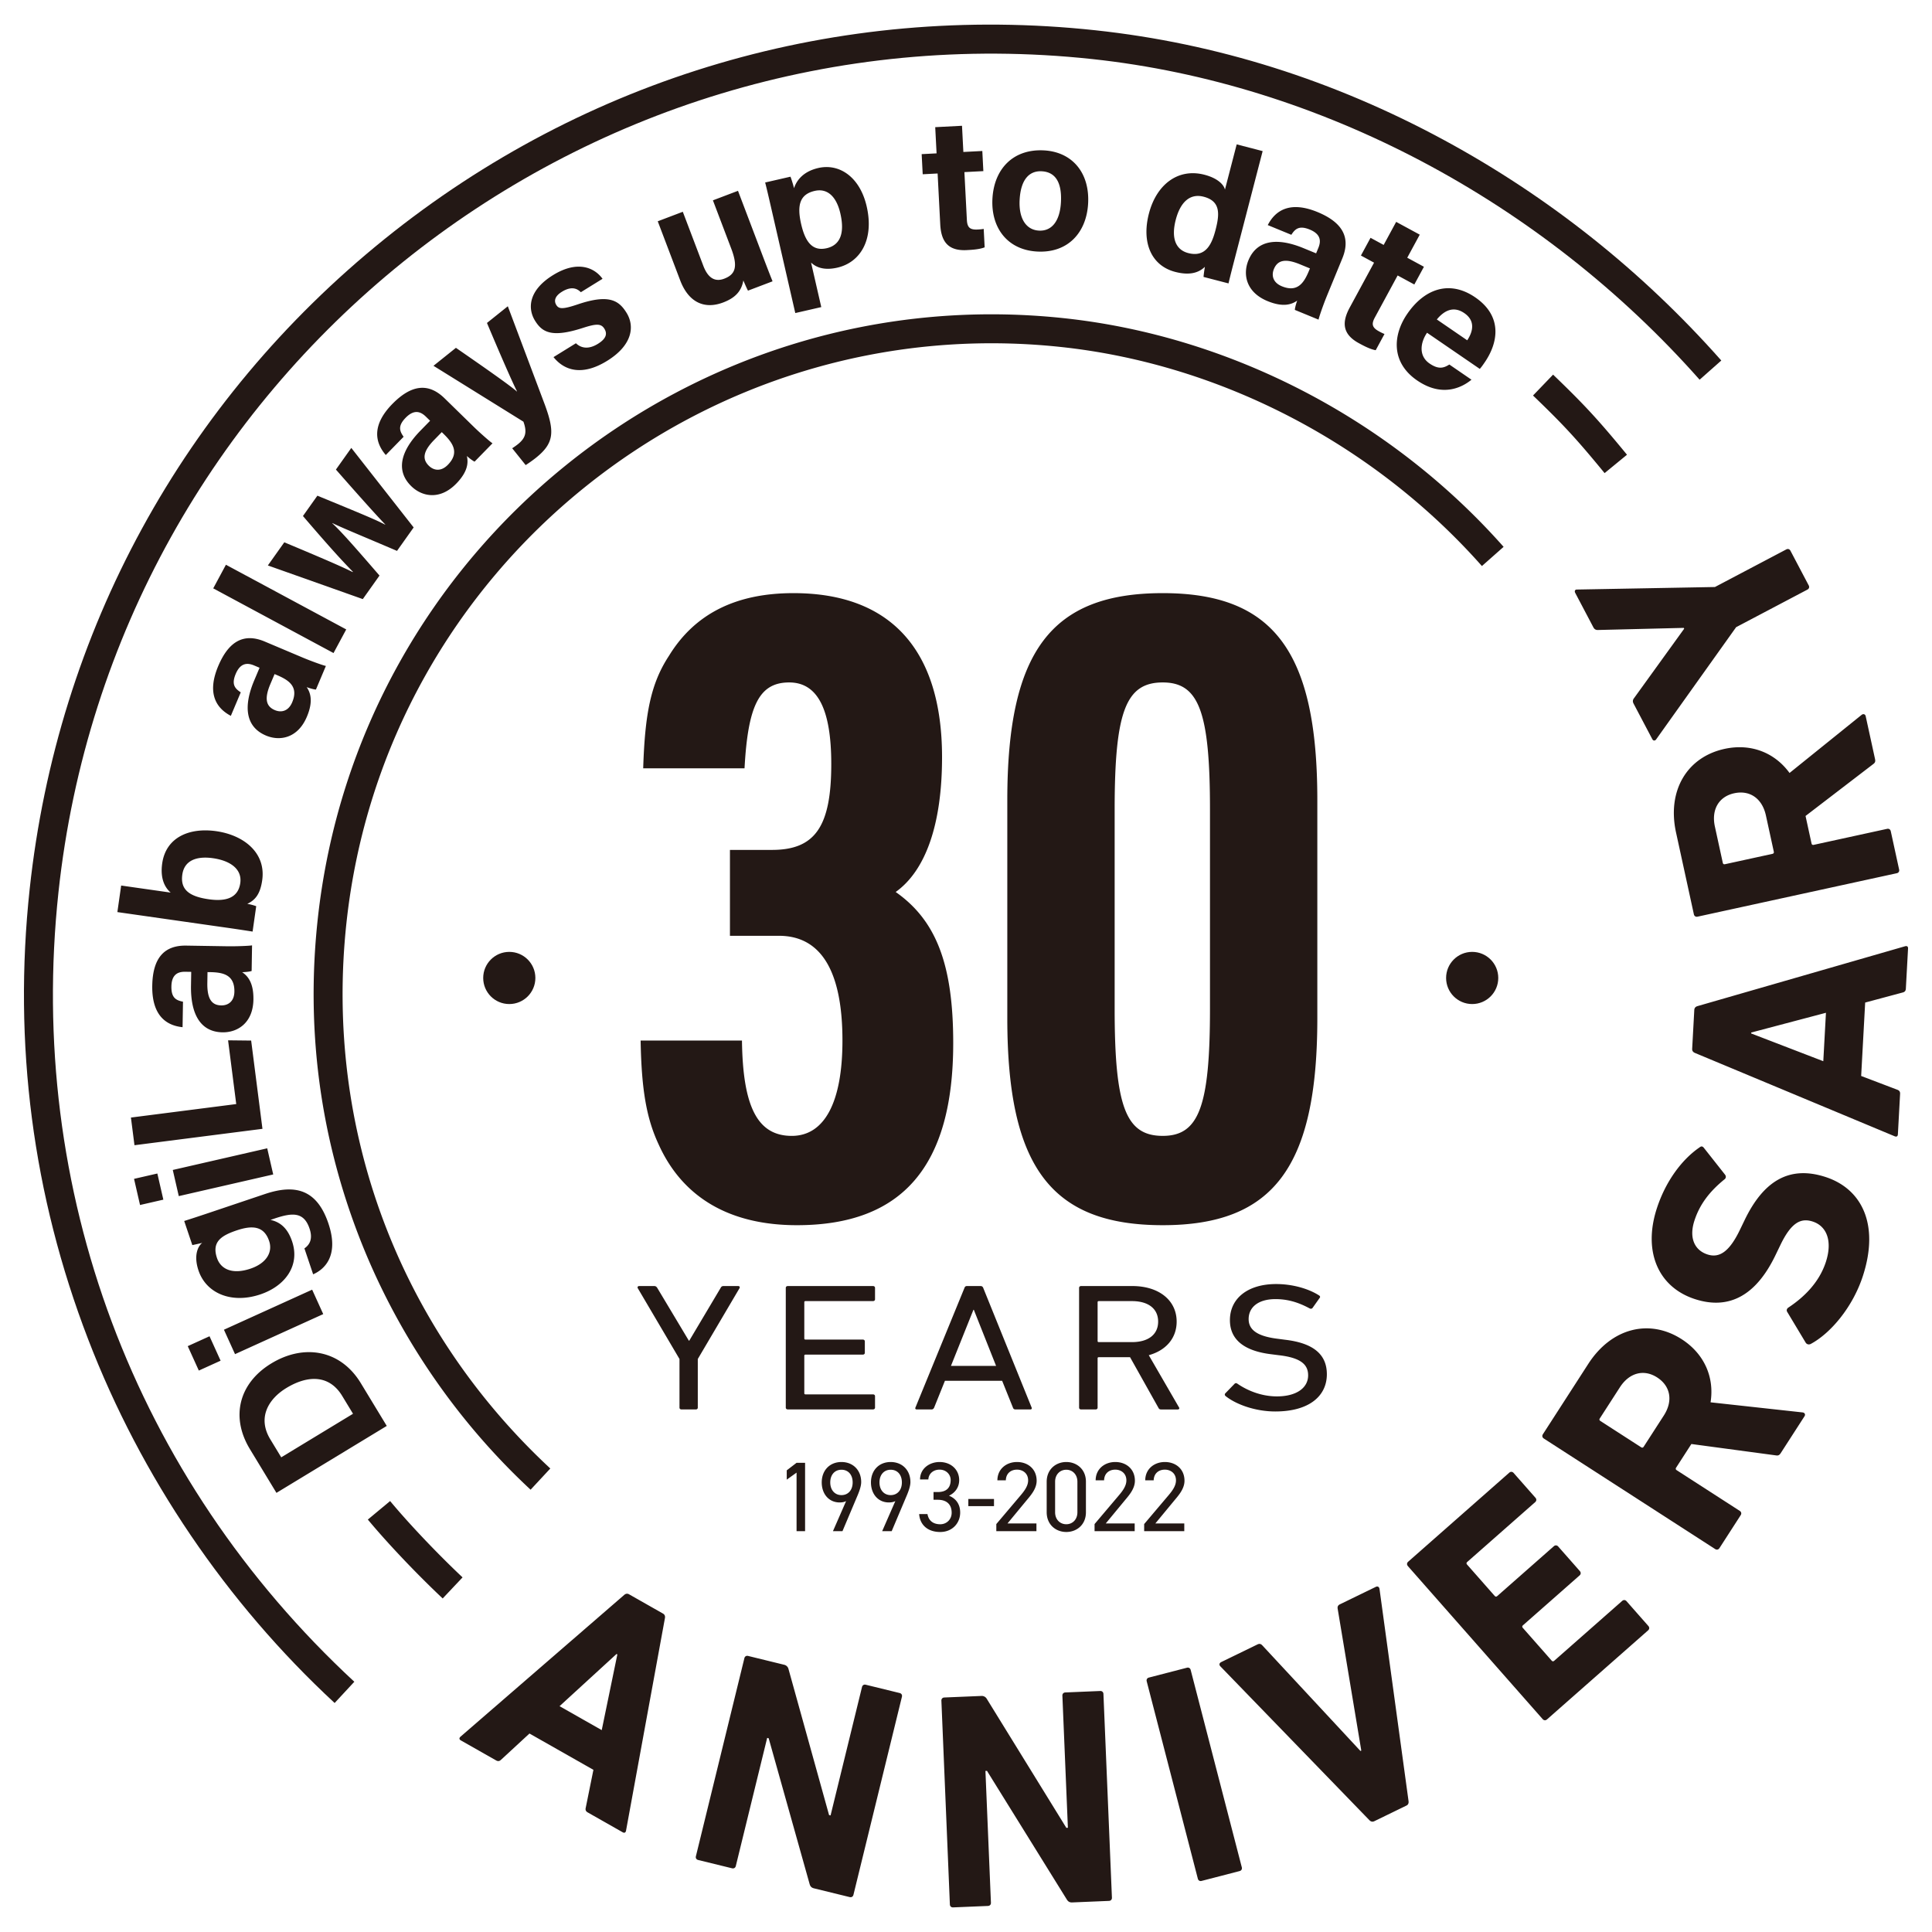 <svg xmlns="http://www.w3.org/2000/svg" width="242" height="242" version="1.1" viewBox="0 0 242 242"><path fill="#231815" d="M41.916 213.316c-13.57-12.574-24.245-28.325-30.87-45.547-6.946-18.056-9.412-37.031-7.33-56.399 3.461-32.196 19.252-61.117 44.465-81.436C73.393 9.615 105.008.33 137.206 3.792c15.144 1.628 29.848 6.261 43.702 13.77 13.102 7.102 24.777 16.386 34.699 27.596l-2.716 2.404c-19.885-22.465-47.613-37.104-76.072-40.163C72.351.468 14.253 47.284 7.323 111.757c-4.01 37.311 9.497 73.358 37.059 98.898l-2.466 2.661Z"/><path fill="#231815" d="M55.449 200.22c-3.314-3.126-6.906-6.912-9.374-9.881l2.79-2.319c2.382 2.865 5.859 6.528 9.074 9.562l-2.489 2.639ZM200.991 59.262c-3.528-4.297-5.12-6.023-8.967-9.72l2.514-2.616c3.928 3.776 5.659 5.651 9.257 10.033l-2.804 2.302ZM66.462 186.599c-9.48-8.81-16.936-19.838-21.562-31.89-4.85-12.636-6.57-25.913-5.114-39.462 5.006-46.573 46.969-80.395 93.543-75.385 20.835 2.24 40.886 12.677 55.011 28.635l-2.717 2.404c-13.533-15.29-32.735-25.288-52.682-27.433-44.591-4.793-84.756 27.581-89.549 72.166-2.768 25.754 6.54 50.651 25.539 68.308l-2.47 2.657ZM78.171 199.791c.182-.164.393-.222.629-.088l4.24 2.408c.236.134.294.345.247.585l-4.87 26.606c-.047.24-.191.336-.426.203l-4.375-2.484c-.236-.134-.313-.311-.246-.585l.961-4.75-8.01-4.547-3.552 3.279c-.201.197-.393.222-.628.088l-4.409-2.503c-.236-.134-.227-.307-.045-.471l20.485-17.74Zm-2.799 16.922 1.956-9.481-.101-.057-7.138 6.538 5.284 3ZM93.239 207.705c.055-.225.242-.339.468-.284l4.51 1.104a.72.72 0 0 1 .548.532l5.083 18.296.188.046 3.938-16.088c.055-.225.242-.339.468-.284l4.247 1.04c.226.055.339.242.284.468l-6.072 24.808c-.056.226-.243.339-.468.284l-4.473-1.095c-.301-.073-.461-.233-.547-.532l-5.13-18.268-.188-.046-3.929 16.05c-.055.225-.242.339-.468.284l-4.247-1.04c-.225-.055-.339-.242-.284-.468l6.073-24.808ZM117.917 213.029c-.01-.233.138-.394.37-.403l4.64-.193a.719.719 0 0 1 .674.359l9.968 16.161.193-.008-.689-16.548c-.01-.232.139-.393.37-.403l4.369-.182c.232-.01.394.139.403.37l1.063 25.518c.009.232-.139.393-.37.403l-4.602.192c-.309.013-.508-.095-.673-.359l-10.005-16.121-.193.008.688 16.509c.009.232-.139.394-.371.403l-4.369.182c-.232.01-.393-.139-.403-.371l-1.062-25.517ZM143.637 210.6c-.059-.225.053-.413.278-.471l4.757-1.232c.225-.058.413.053.471.278l6.404 24.723c.058.225-.053.413-.278.471l-4.758 1.232c-.225.058-.413-.053-.471-.278l-6.404-24.723ZM172.148 228.12c-.243.118-.45.047-.621-.128l-18.672-19.275c-.188-.21-.116-.417.127-.535l4.524-2.201c.244-.119.433-.082.621.128l12.282 13.217.105-.051-2.957-17.754c-.049-.277.04-.449.283-.568l4.489-2.183c.209-.102.415-.03.465.247l3.639 26.588c.032.242-.039.449-.248.551l-4.037 1.964ZM176.351 196.164c-.153-.174-.139-.393.035-.546l12.662-11.152c.174-.154.393-.139.546.035l2.737 3.107c.153.174.139.393-.035.546l-8.509 7.494c-.116.103-.123.212-.021.328l3.453 3.921c.103.116.212.123.328.021l7.086-6.241c.174-.153.393-.139.546.035l2.711 3.079c.153.174.14.393-.035.546l-7.086 6.241c-.116.102-.123.211-.021.328l3.607 4.095c.102.116.211.123.328.021l8.509-7.494c.174-.153.393-.14.546.035l2.737 3.108c.153.174.139.392-.035.546l-12.661 11.152c-.174.154-.393.139-.546-.035l-16.882-19.167ZM223.052 182.016c-.189.293-.349.327-.64.278l-10.552-1.419-1.909 2.959c-.084.13-.06.237.07.321l7.902 5.098c.195.126.241.34.115.535l-2.664 4.13c-.126.195-.34.241-.535.115l-21.463-13.846c-.195-.126-.241-.34-.115-.535l5.685-8.813c2.916-4.52 7.676-5.687 11.708-3.086 2.829 1.825 4.108 4.769 3.608 7.9l11.526 1.265c.258.028.39.252.244.479l-2.979 4.618Zm-15.482-9.481c-1.658-1.07-3.486-.592-4.661 1.23l-2.517 3.902c-.084.13-.061.237.069.321l5.106 3.293c.13.084.237.061.321-.069l2.518-3.903c1.175-1.821.857-3.684-.834-4.774ZM226.813 168.341c-.194.099-.476.09-.637-.166l-2.301-3.832c-.137-.207-.065-.427.142-.564 1.86-1.229 3.837-3.072 4.694-5.723.843-2.615.103-4.48-1.664-5.05-1.473-.475-2.679.111-4.047 2.963l-.612 1.267c-2.34 4.856-5.648 6.919-10.067 5.493-4.603-1.486-6.542-5.934-4.795-11.347 1.07-3.314 3.062-6.087 5.36-7.663.218-.173.378-.163.576.105l2.626 3.327c.136.207.114.403-.056.552-1.87 1.511-3.127 3.138-3.793 5.2-.713 2.209.06 3.719 1.644 4.23 1.436.463 2.689-.271 4.021-3.012l.612-1.266c2.364-4.93 5.6-6.894 10.129-5.432 4.529 1.462 6.799 5.894 4.707 12.375-1.259 3.903-4.03 7.197-6.539 8.543ZM212.318 131.895c-.227-.09-.374-.253-.359-.523l.266-4.869c.015-.27.178-.416.414-.481l25.988-7.495c.236-.065.387.021.372.292l-.275 5.023c-.015.27-.139.419-.414.481l-4.681 1.256-.502 9.196 4.518 1.72c.266.092.374.253.359.523l-.277 5.062c-.014.27-.174.339-.401.249l-25.009-10.435Zm16.398-5.035-9.359 2.473-.007.116 9.034 3.477.332-6.067ZM234.864 95.08c.074.34-.014.478-.254.65l-8.45 6.477.75 3.441c.033.151.125.21.277.177l9.188-2.004c.227-.049.411.069.46.296l1.047 4.802c.049.227-.069.411-.295.46l-24.954 5.442c-.227.049-.411-.069-.461-.296l-2.234-10.246c-1.146-5.255 1.385-9.451 6.073-10.474 3.289-.718 6.277.453 8.144 3.016l9.027-7.276c.203-.163.454-.099.512.166l1.171 5.369Zm-17.642 4.283c-1.928.421-2.879 2.054-2.417 4.171l.989 4.537c.033.151.125.211.276.178l5.936-1.295c.152-.033.211-.125.178-.276l-.989-4.537c-.462-2.117-2.006-3.206-3.973-2.778ZM226.56 73.329c.108.205.043.414-.162.523l-8.934 4.708-10.033 14.078c-.135.159-.342.18-.469-.059l-2.345-4.45c-.126-.24-.114-.465.072-.694l6.27-8.684-.054-.103-10.708.263c-.294.024-.487-.093-.613-.333l-2.273-4.313c-.127-.24-.009-.433.216-.42l17.284-.317 8.935-4.708c.205-.108.414-.043.522.162l2.291 4.347Z"/><circle cx="63.793" cy="122.499" r="3.267" fill="#231815"/><circle cx="184.404" cy="122.499" r="3.267" fill="#231815"/><path fill="#231815" d="M91.431 106.458h5.271c5.379 0 7.422-2.904 7.422-10.756 0-6.884-1.721-10.22-5.271-10.22-3.765 0-5.163 2.904-5.594 10.757H80.566c.215-6.884.968-10.649 3.227-14.091 3.227-5.271 8.39-7.853 15.598-7.853 12.156 0 18.609 7.1 18.609 20.546 0 8.39-2.044 14.199-5.808 16.888 5.056 3.55 7.207 9.036 7.207 18.932 0 15.382-6.346 22.805-19.577 22.805-8.391 0-14.307-3.442-17.319-10.111-1.506-3.227-2.151-6.777-2.259-13.016h12.694c.107 8.283 1.936 11.94 6.239 11.94 4.088 0 6.347-4.195 6.347-11.94 0-8.713-2.689-13.123-7.96-13.123h-6.132v-10.758ZM126.174 100.219c0-18.61 5.487-25.924 19.47-25.924 13.877 0 19.363 7.315 19.363 25.924v27.323c0 18.609-5.486 25.924-19.363 25.924-13.984 0-19.47-7.315-19.47-25.924v-27.323Zm25.387 1.183c0-12.263-1.399-15.92-5.917-15.92-4.625 0-6.024 3.658-6.024 15.92v24.956c0 12.263 1.399 15.92 6.024 15.92 4.518 0 5.917-3.657 5.917-15.92v-24.956ZM34.628 186.995l-3.325-5.48c-2.442-4.025-1.388-8.264 2.697-10.742 4.03-2.446 8.631-1.745 11.197 2.483l3.248 5.354-13.818 8.385Zm9.591-9.908-1.36-2.241c-1.608-2.649-4.289-2.625-6.98-.991-2.257 1.37-3.664 3.724-2.021 6.43l1.37 2.258 8.991-5.456ZM24.905 171.676l-1.388-3.059 2.728-1.239 1.388 3.06-2.728 1.238Zm4.534-2.058-1.389-3.059 11.05-5.016 1.388 3.06-11.049 5.015ZM33.184 149.564c3.693-1.243 6.487-.667 7.954 3.69 1.414 4.199-.653 5.817-1.914 6.364l-1.093-3.246c.714-.49 1.057-1.253.643-2.481-.696-2.067-2.087-2.032-4.342-1.273l-.549.185c1.197.265 2.139 1.008 2.707 2.697 1.02 3.031-.881 5.592-3.974 6.633-3.596 1.211-6.781-.114-7.75-2.99-.664-1.973-.011-3.107.467-3.462-.319.083-1.046.237-1.242.278l-1.017-3.02c1.032-.326 2.203-.714 3.308-1.086l6.8-2.289Zm-1.81 9.347c1.979-.667 2.814-2.049 2.339-3.458-.645-1.916-2.134-1.986-4.064-1.336-1.936.652-3.15 1.44-2.469 3.461.465 1.382 1.895 2.107 4.194 1.333ZM17.541 150.937l-.751-3.275 2.92-.67.751 3.275-2.921.67Zm4.853-1.114-.751-3.275 11.829-2.712.751 3.275-11.828 2.712ZM16.844 143.449l-.444-3.466 13.19-1.689-1.022-7.985 2.891.032 1.416 11.055-16.031 2.053ZM28.434 118.528c1.155.019 2.844-.048 3.138-.113l-.052 3.209c-.242.09-.883.149-1.189.15.675.451 1.447 1.289 1.412 3.435-.047 2.926-1.99 4.128-3.872 4.098-2.764-.044-4.004-2.285-3.947-5.842l.028-1.732-.741-.011c-.863-.014-1.716.282-1.741 1.84-.023 1.418.575 1.739 1.451 1.908l-.052 3.194c-2.153-.217-3.877-1.579-3.796-5.267.073-3.25 1.372-4.998 4.26-4.951l5.101.082Zm-2.442 3.235-.022 1.369c-.032 2.024.573 2.784 1.743 2.804.878.014 1.627-.513 1.646-1.72.034-2.135-1.446-2.421-3.048-2.447l-.319-.005ZM14.702 114.247l.475-3.326 6.204.885c-.702-.606-1.341-1.712-1.063-3.659.467-3.271 3.401-4.516 6.771-4.034 3.442.492 6.247 2.697 5.754 6.151-.255 1.786-.912 2.495-1.869 2.954.395.057.826.183 1.12.291l-.454 3.18a224.91 224.91 0 0 0-3.925-.584l-13.014-1.858Zm11.969-6.75c-2.003-.286-3.577.248-3.833 2.045-.271 1.9.869 2.751 3.318 3.1 2.023.289 3.663-.088 3.94-2.026.241-1.69-1.153-2.794-3.424-3.119ZM37.869 82.347c1.065.45 2.656 1.02 2.952 1.069l-1.248 2.957c-.258-.007-.875-.191-1.159-.306.457.671.86 1.737.024 3.714-1.138 2.696-3.39 3.085-5.125 2.352-2.547-1.075-2.858-3.617-1.474-6.895l.674-1.595-.683-.289c-.795-.335-1.697-.38-2.304 1.056-.551 1.307-.117 1.828.632 2.312l-1.243 2.944c-1.916-1.007-3.005-2.915-1.55-6.306 1.283-2.986 3.142-4.122 5.803-2.998l4.701 1.985Zm-3.475 2.088-.533 1.261c-.788 1.865-.51 2.798.568 3.253.809.342 1.7.133 2.17-.98.831-1.967-.434-2.786-1.912-3.41l-.294-.124ZM41.777 81.8l-15.068-8.103 1.59-2.958 15.069 8.102-1.591 2.959ZM35.61 67.928c4.607 1.928 7.209 3.045 8.569 3.73l.026-.036c-.957-.985-2.31-2.371-6.258-6.986l1.808-2.547c5.66 2.331 7.329 3.015 8.492 3.633l.014-.019c-.876-.923-2.143-2.282-6.184-6.885l1.926-2.713 7.811 9.962-2.085 2.937c-4.332-1.852-6.642-2.787-8.102-3.485l-.013.019c1.128 1.038 2.992 3.165 5.921 6.557l-2.092 2.948-11.891-4.215 2.058-2.898ZM59.333 53.455c.827.807 2.099 1.919 2.357 2.073l-2.243 2.296c-.237-.1-.743-.497-.967-.707.18.791.166 1.93-1.334 3.466-2.044 2.093-4.283 1.632-5.629.316-1.978-1.932-1.339-4.411 1.147-6.956l1.21-1.239-.531-.518c-.617-.603-1.441-.973-2.53.141-.991 1.015-.776 1.658-.256 2.382l-2.233 2.285c-1.415-1.637-1.731-3.81.861-6.435 2.286-2.311 4.43-2.689 6.497-.671l3.65 3.565Zm-3.997.673-.956.979c-1.415 1.448-1.498 2.417-.661 3.235.629.613 1.535.745 2.378-.119 1.492-1.527.613-2.752-.533-3.872l-.228-.223ZM57.108 43.568c3.596 2.485 6.785 4.717 7.636 5.472l.018-.014c-.56-1.119-1.706-3.686-3.765-8.573l2.611-2.091 4.623 12.292c1.277 3.449 1.173 4.867-1.102 6.689-.233.187-.789.602-1.285.913l-1.687-2.107a9.24 9.24 0 0 0 .71-.504c.963-.772 1.18-1.495.696-2.826L54.298 45.82l2.811-2.252ZM72.14 42.997c.725.688 1.681.735 2.747.075 1.055-.652 1.205-1.269.819-1.893-.41-.663-1.014-.648-2.717-.097-3.874 1.25-5.068.55-5.969-.906-.938-1.516-.861-3.788 2.252-5.714 3.13-1.936 5.247-.882 6.2.461l-2.717 1.68c-.327-.325-1.027-.887-2.371-.057-.945.584-.991 1.191-.704 1.656.318.513.792.563 2.709-.083 3.938-1.329 5.155-.449 6.091 1.063 1.057 1.709.719 4.068-2.427 6.014-3.133 1.938-5.362 1.226-6.72-.464l2.807-1.736ZM95.496 31.95c.415 1.093.869 2.281 1.274 3.287l-3.078 1.169c-.16-.288-.412-.887-.582-1.276-.24 1.394-1.078 2.207-2.527 2.757-2.311.877-4.32.034-5.388-2.78l-2.806-7.389 3.138-1.192 2.567 6.76c.476 1.252 1.257 2.14 2.617 1.623 1.432-.543 1.735-1.532.881-3.778l-2.293-6.037 3.141-1.193 3.056 8.048ZM101.593 32.889l1.279 5.577-3.255.747-3.097-13.508c-.22-.958-.436-1.902-.677-2.846l3.172-.727c.118.303.344 1.015.444 1.449.308-.984 1.162-2.106 3.038-2.536 2.656-.609 5.221 1.142 6.062 4.811.958 4.174-.807 7.012-3.673 7.669-1.669.382-2.684-.048-3.293-.636Zm3.671-6.144c-.497-2.168-1.655-3.19-3.213-2.833-1.86.426-2.246 1.771-1.7 4.155.518 2.258 1.428 3.431 3.198 3.025 1.733-.397 2.267-1.938 1.714-4.347ZM115.447 19.307l1.868-.097-.17-3.281 3.355-.174.17 3.281 2.374-.123.13 2.522-2.374.123.309 5.98c.048.919.347 1.263 1.347 1.211.186-.01.512-.03.762-.077l.119 2.308c-.654.26-1.566.312-2.243.347-2.364.123-3.21-1.102-3.32-3.221l-.329-6.375-1.868.097-.131-2.522ZM136.298 25.468c-.196 3.666-2.534 6.245-6.373 6.04-3.758-.201-5.808-2.999-5.614-6.616.2-3.739 2.603-6.26 6.45-6.054 3.567.191 5.74 2.831 5.536 6.63Zm-8.58-.436c-.125 2.333.805 3.768 2.421 3.854 1.642.088 2.629-1.246 2.753-3.557.135-2.536-.731-3.784-2.402-3.874-1.556-.083-2.634 1.015-2.772 3.576ZM158.158 18.927l-3.462 13.338c-.277 1.069-.559 2.153-.815 3.234l-3.127-.812c.026-.369.121-.993.17-1.265-.807.777-1.968 1.09-3.722.634-2.97-.771-4.241-3.648-3.289-7.311.938-3.615 3.629-5.72 6.955-4.857 1.69.439 2.443 1.271 2.567 1.865l1.472-5.67 3.252.844Zm-10.884 8.599c-.594 2.29-.024 3.762 1.568 4.175 2.236.581 2.978-1.217 3.417-2.906.521-2.009.632-3.602-1.494-4.154-1.707-.443-2.914.667-3.491 2.885ZM166.202 37.076c-.439 1.069-.993 2.664-1.04 2.962l-2.969-1.22c.005-.258.182-.876.294-1.162-.666.463-1.728.877-3.713.061-2.706-1.112-3.116-3.36-2.401-5.101 1.051-2.557 3.589-2.893 6.88-1.541l1.602.659.282-.686c.327-.798.363-1.7-1.078-2.293-1.312-.539-1.828-.1-2.306.655l-2.955-1.215c.988-1.925 2.885-3.032 6.289-1.611 2.998 1.254 4.152 3.102 3.054 5.773l-1.94 4.719Zm-2.121-3.455-1.266-.521c-1.873-.77-2.802-.483-3.247.599-.333.813-.116 1.702 1.001 2.161 1.975.811 2.782-.461 3.391-1.944l.121-.295ZM171.672 29.788l1.644.892 1.566-2.889 2.954 1.602-1.566 2.889 2.09 1.133-1.204 2.221-2.09-1.133-2.854 5.265c-.438.809-.362 1.259.518 1.735.164.09.453.242.69.332l-1.101 2.032c-.694-.119-1.5-.55-2.096-.873-2.081-1.128-2.166-2.614-1.153-4.481l3.042-5.612-1.644-.892 1.204-2.221ZM178.751 41.678c-.856 1.253-1.068 2.907.312 3.853 1.153.791 1.801.554 2.479.128l2.774 1.902c-1.195.982-3.667 2.245-6.812.089-3.297-2.26-3.038-5.706-1.237-8.332 2.152-3.14 5.301-4.277 8.516-2.073 3.438 2.357 2.902 5.645 1.188 8.144-.232.339-.382.558-.615.819l-6.606-4.528Zm5.032.948c.78-1.179.986-2.479-.364-3.404-1.328-.91-2.49-.362-3.444.793l3.808 2.611ZM100.844 191.796h-1.067v-7.338l-1.23.881v-1.167l1.23-.943h1.067v8.567ZM105.983 188.021c-.223.137-.571.174-.807.174-1.366 0-2.247-1.08-2.247-2.508 0-1.515 1.005-2.557 2.471-2.557 1.44 0 2.471 1.017 2.471 2.508 0 .596-.31 1.353-.584 1.986l-1.763 4.171h-1.192l1.651-3.774Zm-.583-3.923c-.832 0-1.403.621-1.403 1.589 0 .956.572 1.589 1.403 1.589.844 0 1.403-.634 1.403-1.589 0-.968-.558-1.589-1.403-1.589ZM112.149 188.021c-.224.137-.571.174-.807.174-1.366 0-2.247-1.08-2.247-2.508 0-1.515 1.005-2.557 2.471-2.557 1.44 0 2.471 1.017 2.471 2.508 0 .596-.31 1.353-.584 1.986l-1.763 4.171h-1.192l1.651-3.774Zm-.583-3.923c-.832 0-1.403.621-1.403 1.589 0 .956.571 1.589 1.403 1.589.844 0 1.403-.634 1.403-1.589 0-.968-.558-1.589-1.403-1.589ZM116.931 186.891h.534c1.13 0 1.614-.583 1.614-1.514 0-.671-.546-1.292-1.39-1.292-.807 0-1.378.534-1.403 1.23h-1.043c0-1.353 1.167-2.185 2.446-2.185 1.428 0 2.458.956 2.458 2.272 0 .881-.497 1.576-1.279 1.949.832.335 1.403 1.018 1.403 2.111 0 1.316-.98 2.434-2.495 2.434-1.639 0-2.557-.956-2.644-2.248h1.043c.112.696.583 1.279 1.601 1.279.807 0 1.428-.62 1.428-1.44 0-1.018-.596-1.627-1.738-1.627h-.534v-.968ZM121.292 187.761h3.215v.894h-3.215v-.894ZM129.825 191.796h-5.028v-.894l3.017-3.563c.583-.683.968-1.267.968-1.912 0-.894-.683-1.341-1.39-1.341-.77 0-1.378.459-1.403 1.341h-1.056c0-1.415 1.118-2.297 2.458-2.297 1.366 0 2.458.881 2.458 2.346 0 1.018-.745 1.838-1.292 2.495l-2.359 2.856h3.625v.968ZM136.022 189.424c0 1.577-1.167 2.471-2.458 2.471s-2.458-.894-2.458-2.483v-3.799c0-1.589 1.167-2.483 2.458-2.483s2.458.894 2.458 2.471v3.823Zm-2.458-5.326c-.782 0-1.403.583-1.403 1.502v3.823c0 .919.621 1.502 1.403 1.502.77 0 1.39-.583 1.39-1.502V185.6c0-.919-.621-1.502-1.39-1.502ZM142.132 191.796h-5.028v-.894l3.017-3.563c.584-.683.968-1.267.968-1.912 0-.894-.683-1.341-1.39-1.341-.77 0-1.378.459-1.403 1.341h-1.056c0-1.415 1.118-2.297 2.458-2.297 1.366 0 2.458.881 2.458 2.346 0 1.018-.745 1.838-1.292 2.495l-2.359 2.856h3.625v.968ZM148.344 191.796h-5.028v-.894l3.017-3.563c.584-.683.968-1.267.968-1.912 0-.894-.683-1.341-1.39-1.341-.77 0-1.378.459-1.403 1.341h-1.056c0-1.415 1.118-2.297 2.458-2.297 1.366 0 2.458.881 2.458 2.346 0 1.018-.745 1.838-1.292 2.495l-2.359 2.856h3.625v.968ZM85.372 176.547c-.156 0-.26-.091-.26-.227v-6.093l-5.237-8.889c-.052-.137.026-.25.208-.25h1.85c.182 0 .287.068.391.227l3.961 6.616h.052l3.934-6.616c.078-.159.182-.227.365-.227h1.798c.208 0 .261.113.208.25l-5.237 8.889v6.093c0 .137-.104.227-.26.227h-1.772ZM98.426 161.315c0-.136.104-.227.261-.227h10.657c.156 0 .261.091.261.227v1.432c0 .136-.104.227-.261.227h-8.442c-.104 0-.156.045-.156.136v4.547c0 .091.052.136.156.136h7.165c.156 0 .261.091.261.227v1.432c0 .136-.104.227-.261.227h-7.165c-.104 0-.156.045-.156.136v4.706c0 .091.052.136.156.136h8.442c.156 0 .261.091.261.227v1.432c0 .137-.104.227-.261.227H98.687c-.156 0-.261-.091-.261-.227v-15.005ZM120.809 161.315c.052-.136.13-.227.313-.227h1.694c.182 0 .287.091.339.227l6.071 15.005c.052.137-.026.227-.183.227h-1.823c-.183 0-.287-.068-.339-.227l-1.355-3.365h-7.165l-1.355 3.365c-.078.159-.182.227-.339.227h-1.824c-.156 0-.235-.091-.182-.227l6.149-15.005Zm3.96 9.776-2.788-7.025h-.052l-2.814 7.025h5.654ZM145.432 176.547c-.182 0-.26-.068-.339-.227l-3.544-6.32h-3.908c-.104 0-.156.046-.156.136v6.184c0 .137-.105.227-.261.227h-1.798c-.156 0-.26-.091-.26-.227v-15.005c0-.136.104-.227.26-.227h6.41c3.309 0 5.55 1.773 5.55 4.456 0 2.091-1.355 3.615-3.491 4.206l3.778 6.525c.104.137.026.273-.156.273h-2.084Zm-.365-11.003c0-1.615-1.224-2.569-3.283-2.569h-4.143c-.104 0-.156.045-.156.136v4.865c0 .091.052.136.156.136h4.143c2.058 0 3.283-.955 3.283-2.569ZM153.51 174.865c-.105-.091-.13-.227-.026-.341l1.147-1.182c.104-.114.235-.114.365-.023 1.147.796 2.918 1.591 4.951 1.591 2.449 0 3.908-1.068 3.908-2.637 0-1.318-.86-2.205-3.7-2.524l-.886-.113c-3.439-.409-5.211-1.842-5.211-4.274 0-2.751 2.267-4.524 5.784-4.524 2.085 0 4.091.591 5.394 1.433.13.091.156.204.052.318l-.886 1.25c-.104.114-.235.114-.365.046-1.433-.773-2.762-1.16-4.273-1.16-2.162 0-3.361 1.023-3.361 2.501 0 1.296.99 2.16 3.726 2.478l.86.114c3.466.409 5.211 1.796 5.211 4.32 0 2.705-2.189 4.661-6.462 4.661-2.501 0-4.925-.887-6.227-1.933Z"/></svg>